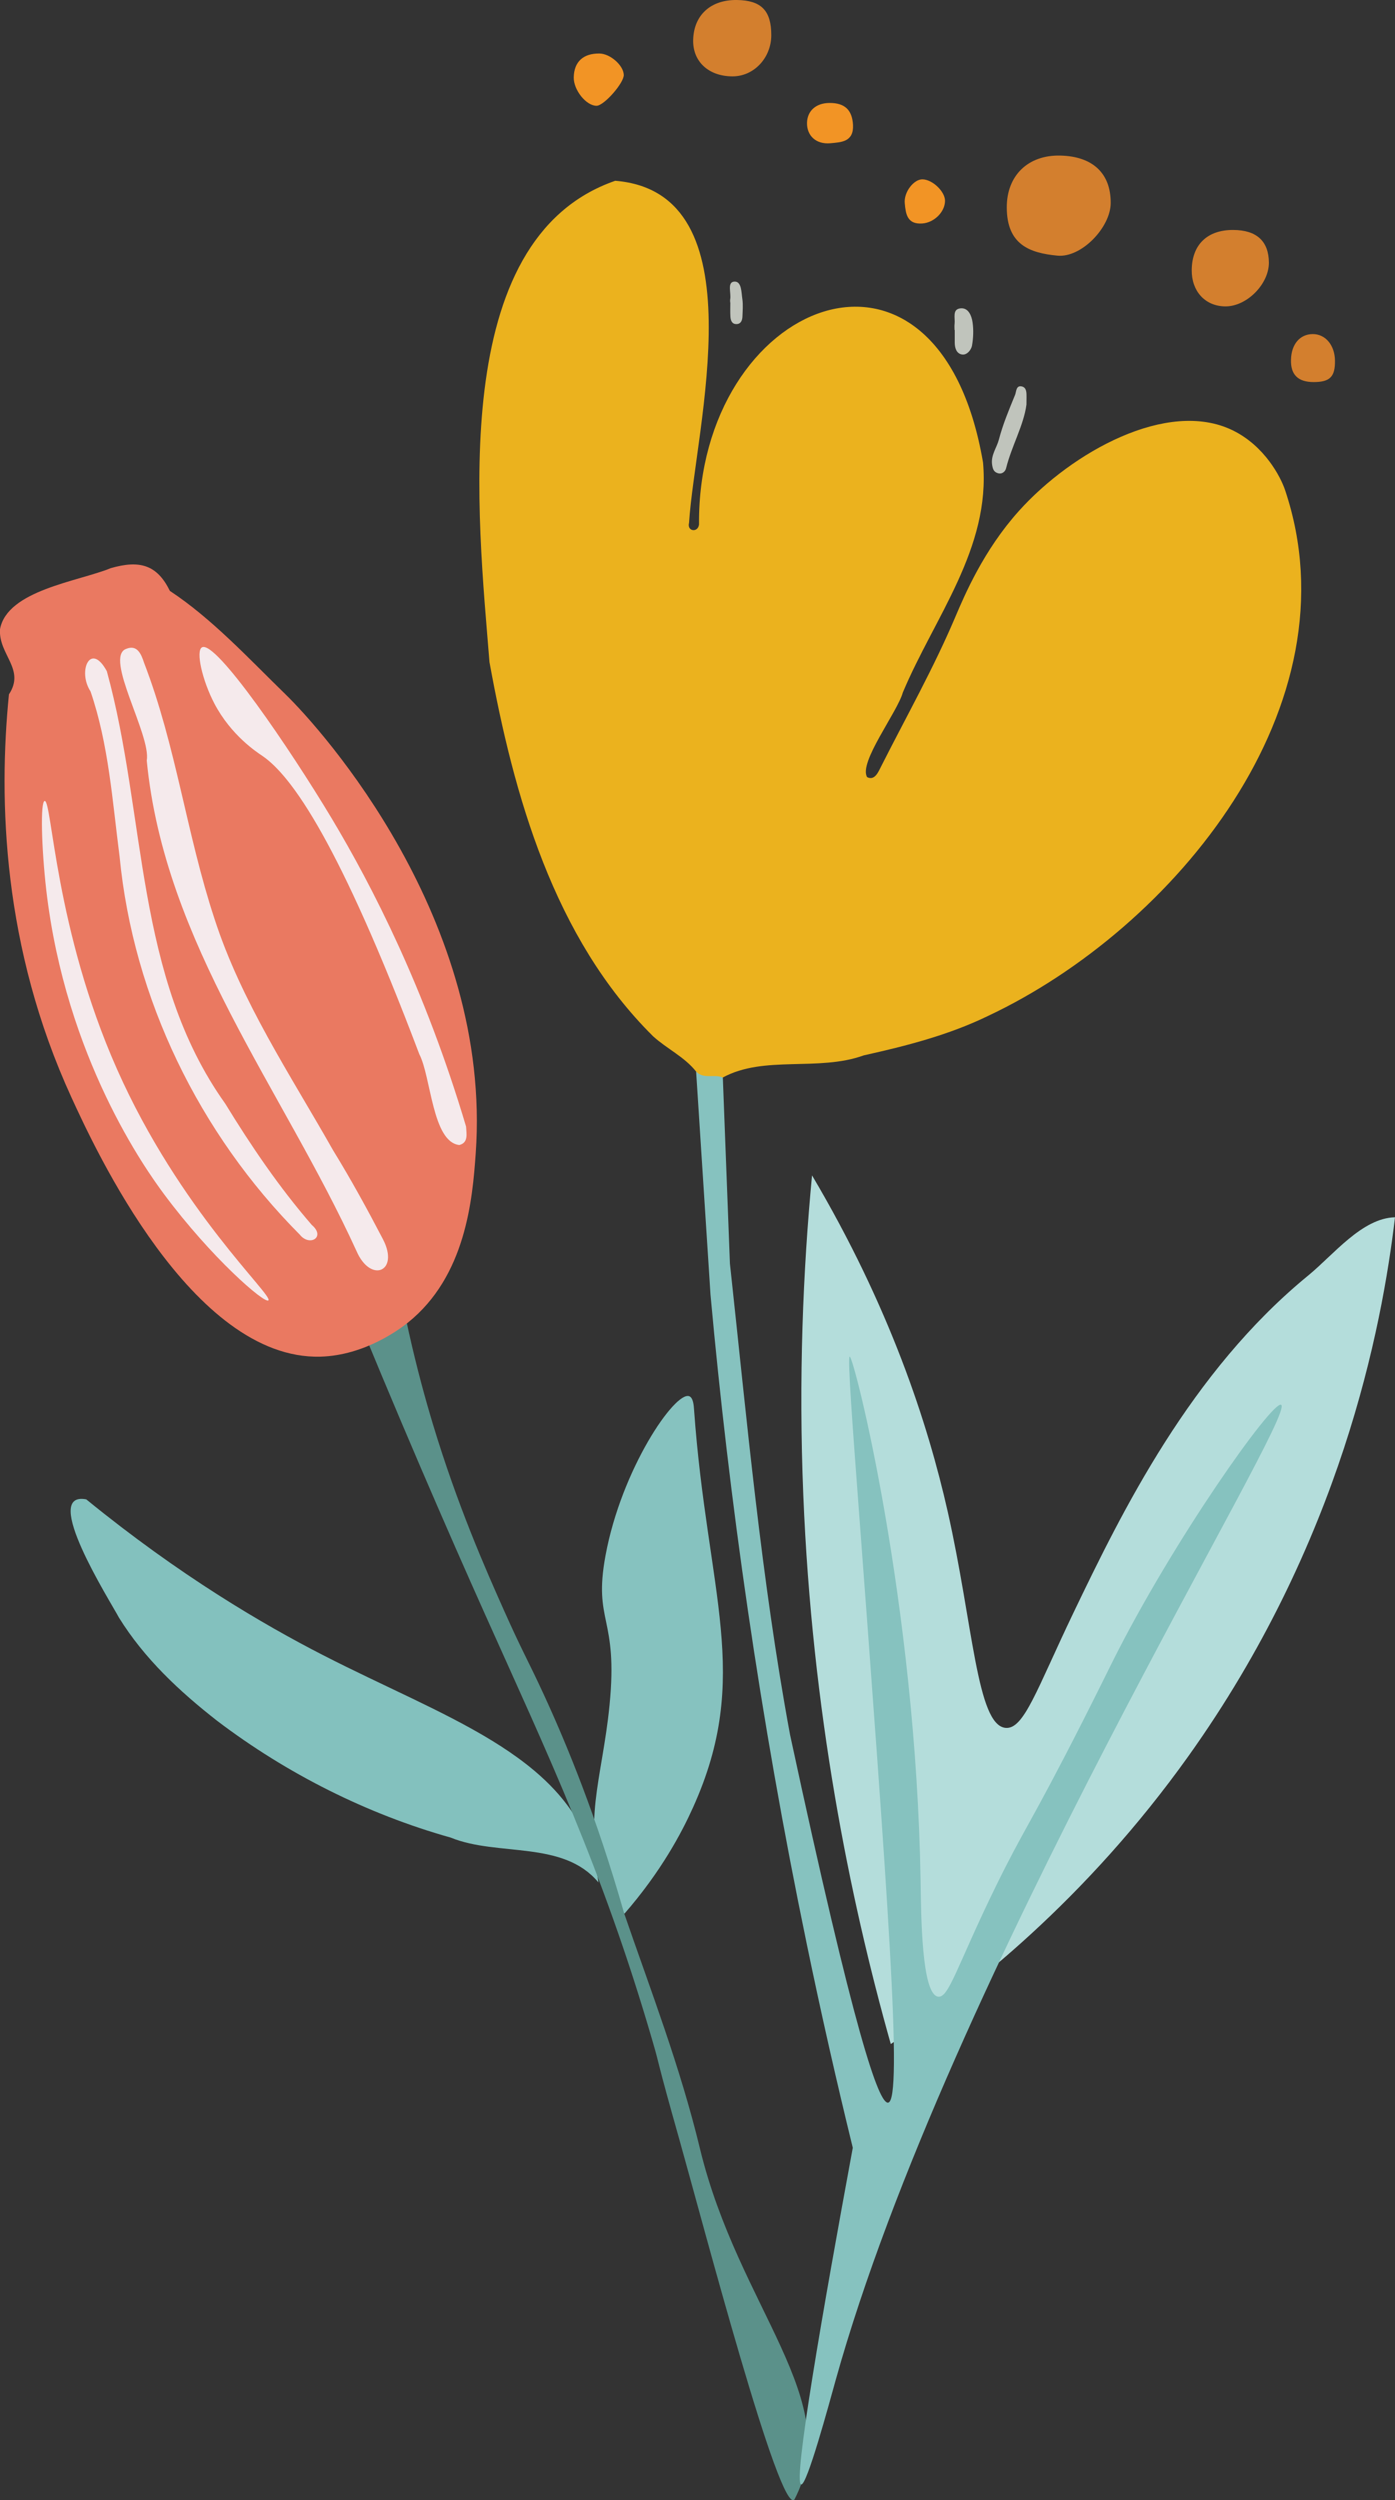 <?xml version="1.0" encoding="utf-8"?>
<!-- Generator: $$$/GeneralStr/196=Adobe Illustrator 27.6.0, SVG Export Plug-In . SVG Version: 6.00 Build 0)  -->
<svg version="1.1" id="Livello_1" xmlns="http://www.w3.org/2000/svg" xmlns:xlink="http://www.w3.org/1999/xlink" x="0px" y="0px"
	 viewBox="0 0 202.66 363.03" style="enable-background:new 0 0 202.66 363.03;" xml:space="preserve">
<rect x="0" y="0" width="202.66" height="363.03" fill="#333333" stroke="none"/>
<style type="text/css">
	.st0{fill:#B4DDDB;}
	.st1{fill:#86C2BF;}
	.st2{fill:#83C1BE;}
	.st3{fill:#EBB21E;}
	.st4{fill:#5B918A;}
	.st5{fill:#D37F2E;}
	.st6{fill:#C0C4BC;}
	.st7{fill:#F29425;}
	.st8{fill:#EA7961;}
	.st9{fill:#F5EAEC;}
</style>
<path class="st0" d="M202.66,176.75c-4.79,0.12-8.93,5.44-12.59,8.44c-17.13,14.01-27.07,34.3-34.1,48.94
	c-5.35,11.15-7.21,17.04-9.9,16.76c-4.16-0.43-4.7-15.03-8.39-31.4c-2.89-12.8-8.38-29.69-19.71-48.82
	c-1.32,13.88-1.96,29.45-1.27,46.41c1.27,31.34,6.67,58.3,12.71,79.72c11.79-7.87,28.43-21.1,43.17-41.71
	C194.82,223.98,200.76,192.82,202.66,176.75z"/>
<path class="st1" d="M100.83,204.7c-0.04-0.62-0.12-1.76-0.71-1.97c-2.07-0.73-9.83,10.57-12.15,23.12
	c-1.82,9.83,1.87,8.75,0.58,21.75c-1.06,10.78-4.21,17.71-0.4,26.02c0.87,1.89,1.85,3.33,2.56,4.26c5.3-6.09,8.29-11.7,9.96-15.41
	C109.31,243.36,102.74,231.43,100.83,204.7z"/>
<path class="st2" d="M46.95,240.34c-8.74-4.48-20.83-11.55-34.42-22.63c-6.67-1.26,3.37,14.6,4.75,17.17
	c3.7,5.96,8.79,10.71,14.27,14.99c10.09,7.66,21.75,13.53,33.92,16.95c6.85,2.8,16.35,0.34,21.47,6.52
	c-0.11-0.86-0.32-2.21-0.79-3.8C81.79,254.72,64.46,249.32,46.95,240.34z"/>
<path class="st3" d="M186.68,71.13c-0.62-1.83-2.93-6.38-7.63-8.66c-9.46-4.58-23.35,3.2-30.99,11.68
	c-5.16,5.72-7.93,12.27-9.3,15.49c-3.14,7.4-7.1,14.42-10.73,21.6c-0.42,0.83-0.95,2.17-2.06,1.6c-1.27-2.11,4.38-9.4,5.19-12.29
	c4.57-10.89,12.77-20.93,11.65-33.4c-6.49-37.96-41.52-23.44-41.26,9.02c-0.17,1.24-1.78,0.98-1.45-0.25
	c0.87-13.66,10.32-47.97-10.72-49.67c-24.59,8.51-19.94,49-18.27,69.89c3.53,19.42,9.36,40.08,23.78,54.34
	c2,1.81,4.52,2.96,6.23,5.1c0.99,1.66,2.42,1.32,3.88,0.88c6.02-3.28,13.86-0.82,20.49-3.22c6.2-1.38,12.31-2.94,18.06-5.73
	C170.62,134.76,197.21,102.41,186.68,71.13z"/>
<path class="st4" d="M115.43,362.9c-2.06,2.79-13.39-40.39-16.75-52.29c-3.43-12.13-2.72-10.25-3.83-14.06
	c-7.32-25.24-15.51-42.33-24.36-62.09c-5.26-11.74-12.7-28.75-21.3-49.94c2.42-2.59,4.83-5.17,7.25-7.76
	c1.62,12.28,4.16,22.45,6.48,30.13c3.57,11.79,7.62,20.95,10.3,26.95c2.64,5.92,3.48,7.23,5.72,12.08
	c3.33,7.2,7.74,17.86,11.73,31.89c3.77,10.96,8.12,22.17,11.01,34.15C107.31,335.25,122.85,348.54,115.43,362.9z"/>
<path class="st5" d="M154.07,22.59c-4.74-0.12-7.83,2.92-7.81,7.55c0.02,5.34,3.25,6.59,7.35,6.98c3.5,0.34,7.73-4.11,7.75-7.63
	C161.38,25.14,158.72,22.71,154.07,22.59z"/>
<path class="st5" d="M107.05,0c-3.8-0.05-6.26,2.19-6.35,5.79c-0.08,3.13,2.22,5.28,5.69,5.3c3.1,0.02,5.64-2.65,5.66-5.95
	C112.06,1.55,110.61,0.05,107.05,0z"/>
<path class="st5" d="M179.14,33.39c-3.74-0.01-5.97,2.13-6.01,5.8c-0.04,3.1,1.95,5.27,4.87,5.3c3.1,0.03,6.34-3.21,6.34-6.35
	C184.32,35.02,182.56,33.4,179.14,33.39z"/>
<path class="st5" d="M193.94,52.36c-0.03-2.25-1.4-3.87-3.25-3.85c-1.85,0.02-3.08,1.47-3.14,3.7c-0.07,2.2,1.02,3.27,3.31,3.27
	C193.21,55.47,193.97,54.71,193.94,52.36z"/>
<path class="st6" d="M149.13,57.67c0-0.61,0.03-1.37-0.65-1.55c-0.89-0.23-0.83,0.77-1.01,1.21c-0.87,2.12-1.77,4.26-2.35,6.48
	c-0.32,1.22-1.2,2.29-0.99,3.67c0.09,0.58,0.22,1.03,0.8,1.22c0.66,0.22,1.12-0.25,1.23-0.71c0.82-3.27,2.57-6.25,2.96-9.25
	C149.13,58.13,149.13,57.9,149.13,57.67z"/>
<path class="st6" d="M139.55,44.77c-1.25,0.12-0.77,1.4-0.87,2.24c-0.04,0.3-0.01,0.6-0.01,0.91c0.01,0,0.02,0,0.03,0
	c0,0.61,0,1.21,0,1.82c0,0.83,0.28,1.65,1.11,1.74c0.68,0.08,1.29-0.68,1.4-1.3c0.19-1.1,0.24-2.27,0.08-3.37
	C141.16,45.86,140.69,44.66,139.55,44.77z"/>
<path class="st6" d="M106.67,40.89c-1.07,0.07-0.42,1.67-0.59,2.58c-0.03,0.15,0,0.3,0,0.45c0.01,0,0.01,0,0.02,0
	c0,0.68-0.03,1.36,0.01,2.04c0.03,0.55,0.21,1.11,0.88,1.1c0.66-0.01,0.85-0.56,0.87-1.12c0.03-0.83,0.1-1.68-0.01-2.49
	C107.69,42.47,107.77,40.82,106.67,40.89z"/>
<path class="st1" d="M123.44,196.98c-0.35,0.04,0.53,11.49,1.14,19.71c4.41,58.84,6.61,88.26,4.45,88.62
	c-1.36,0.22-4.9-9.95-14.26-53.45c-4.19-22.64-6.26-45.63-8.73-68.39c-0.34-9-0.69-18-1.03-27c-1.23-0.57-2.78,0.29-3.88-0.88
	c0.7,10.8,1.39,21.6,2.09,32.41c2.69,29.57,7.12,61.15,13.99,94.3c2.09,10.11,4.33,19.96,6.68,29.56
	c-4.28,23.17-8.73,48.63-7.5,48.89c0.84,0.18,4.02-11.59,5.01-15.14c16.37-58.69,67.11-140.22,64.72-141.63
	c-1.22-0.72-15.72,19.71-24.54,37.38c-0.76,1.53-2.05,4.16-4.32,8.64c-7.6,14.96-8.43,15.41-12.59,23.9
	c-5.64,11.53-6.82,16.26-8.39,16.02c-2.41-0.37-2.46-11.86-2.54-16.78C133.09,232.77,124.06,196.92,123.44,196.98z"/>
<path class="st7" d="M120.48,14.95c-1.94,0.02-3.21,1.15-3.24,2.9c-0.03,1.85,1.31,3.14,3.4,2.95c1.57-0.15,3.41-0.18,3.28-2.68
	C123.8,16,122.76,14.93,120.48,14.95z"/>
<path class="st7" d="M134.02,26.04c-1.25-0.03-2.74,1.84-2.58,3.48c0.14,1.52,0.34,3.09,2.55,2.93c1.69-0.12,3.29-1.64,3.3-3.3
	C137.28,27.8,135.47,26.07,134.02,26.04z"/>
<path class="st7" d="M87.1,7.77c-2.37-0.03-3.7,1.2-3.75,3.45c-0.04,1.84,1.81,4.15,3.32,4.14c1.08-0.01,3.99-3.32,3.95-4.49
	C90.57,9.48,88.65,7.8,87.1,7.77z"/>
<path class="st8" d="M69.11,167.49c2.42-33.98-22.37-61.55-27.6-66.64c-5.41-5.27-10.73-11.03-16.83-15.05
	c-1.86-3.8-4.39-4.51-8.57-3.31c-4.73,1.94-15.08,3.21-16.11,8.88l0,0c-0.23,3.7,3.72,5.79,1.3,9.45
	c-1.54,15.42-0.92,36.76,9.09,58.55c3.37,7.34,17.49,38.07,36.12,37.62c6.58-0.16,11.77-4.17,12.73-4.93
	C67.68,185.31,68.64,174.15,69.11,167.49z"/>
<path class="st9" d="M67.71,163.58c-5.99-20.09-13.64-34.92-19.53-44.76c-5.99-9.99-16.82-25.9-18.83-24.83
	c-0.95,0.51,0.05,4.83,1.78,8.14c2.45,4.69,6.25,7.13,6.99,7.63c4.24,2.89,11.17,12.57,22.8,43.32c1.71,3.27,1.88,12.75,5.81,13.18
	C68.08,165.91,67.76,164.62,67.71,163.58z"/>
<path class="st9" d="M38.99,188.82c0.78-0.67-12.85-12.98-21.99-33.57c-9-20.27-9.45-39.09-10.51-38.95
	c-0.64,0.09-0.47,6.81,0.23,12.92c2.83,24.44,14.56,40.75,17.16,44.24C30.67,182.58,38.41,189.32,38.99,188.82z"/>
<path class="st9" d="M48.38,167.01c-6.21-10.97-13.32-21.55-17.23-33.63c-4.05-12.28-5.58-25.12-10.22-37.14
	c-0.41-1.27-1-2.67-2.58-2.03c-3.31,1.15,3.63,12.53,2.97,16.23c2.59,26.62,19.7,47.65,30.46,71.19c2.05,4.78,6.3,3.02,3.86-1.68
	C53.35,175.56,50.97,171.22,48.38,167.01z"/>
<path class="st9" d="M32.72,160.25c-13.18-18.47-11.42-41.78-17.2-62.79c-2.37-4.37-4.29,0-2.37,2.93
	c2.64,7.69,3.18,15.93,4.22,23.95c1.99,20.62,11.59,40.28,26.18,54.93c1.43,1.8,3.81,0.35,1.75-1.4
	C40.55,172.39,36.49,166.4,32.72,160.25z"/>
</svg>

